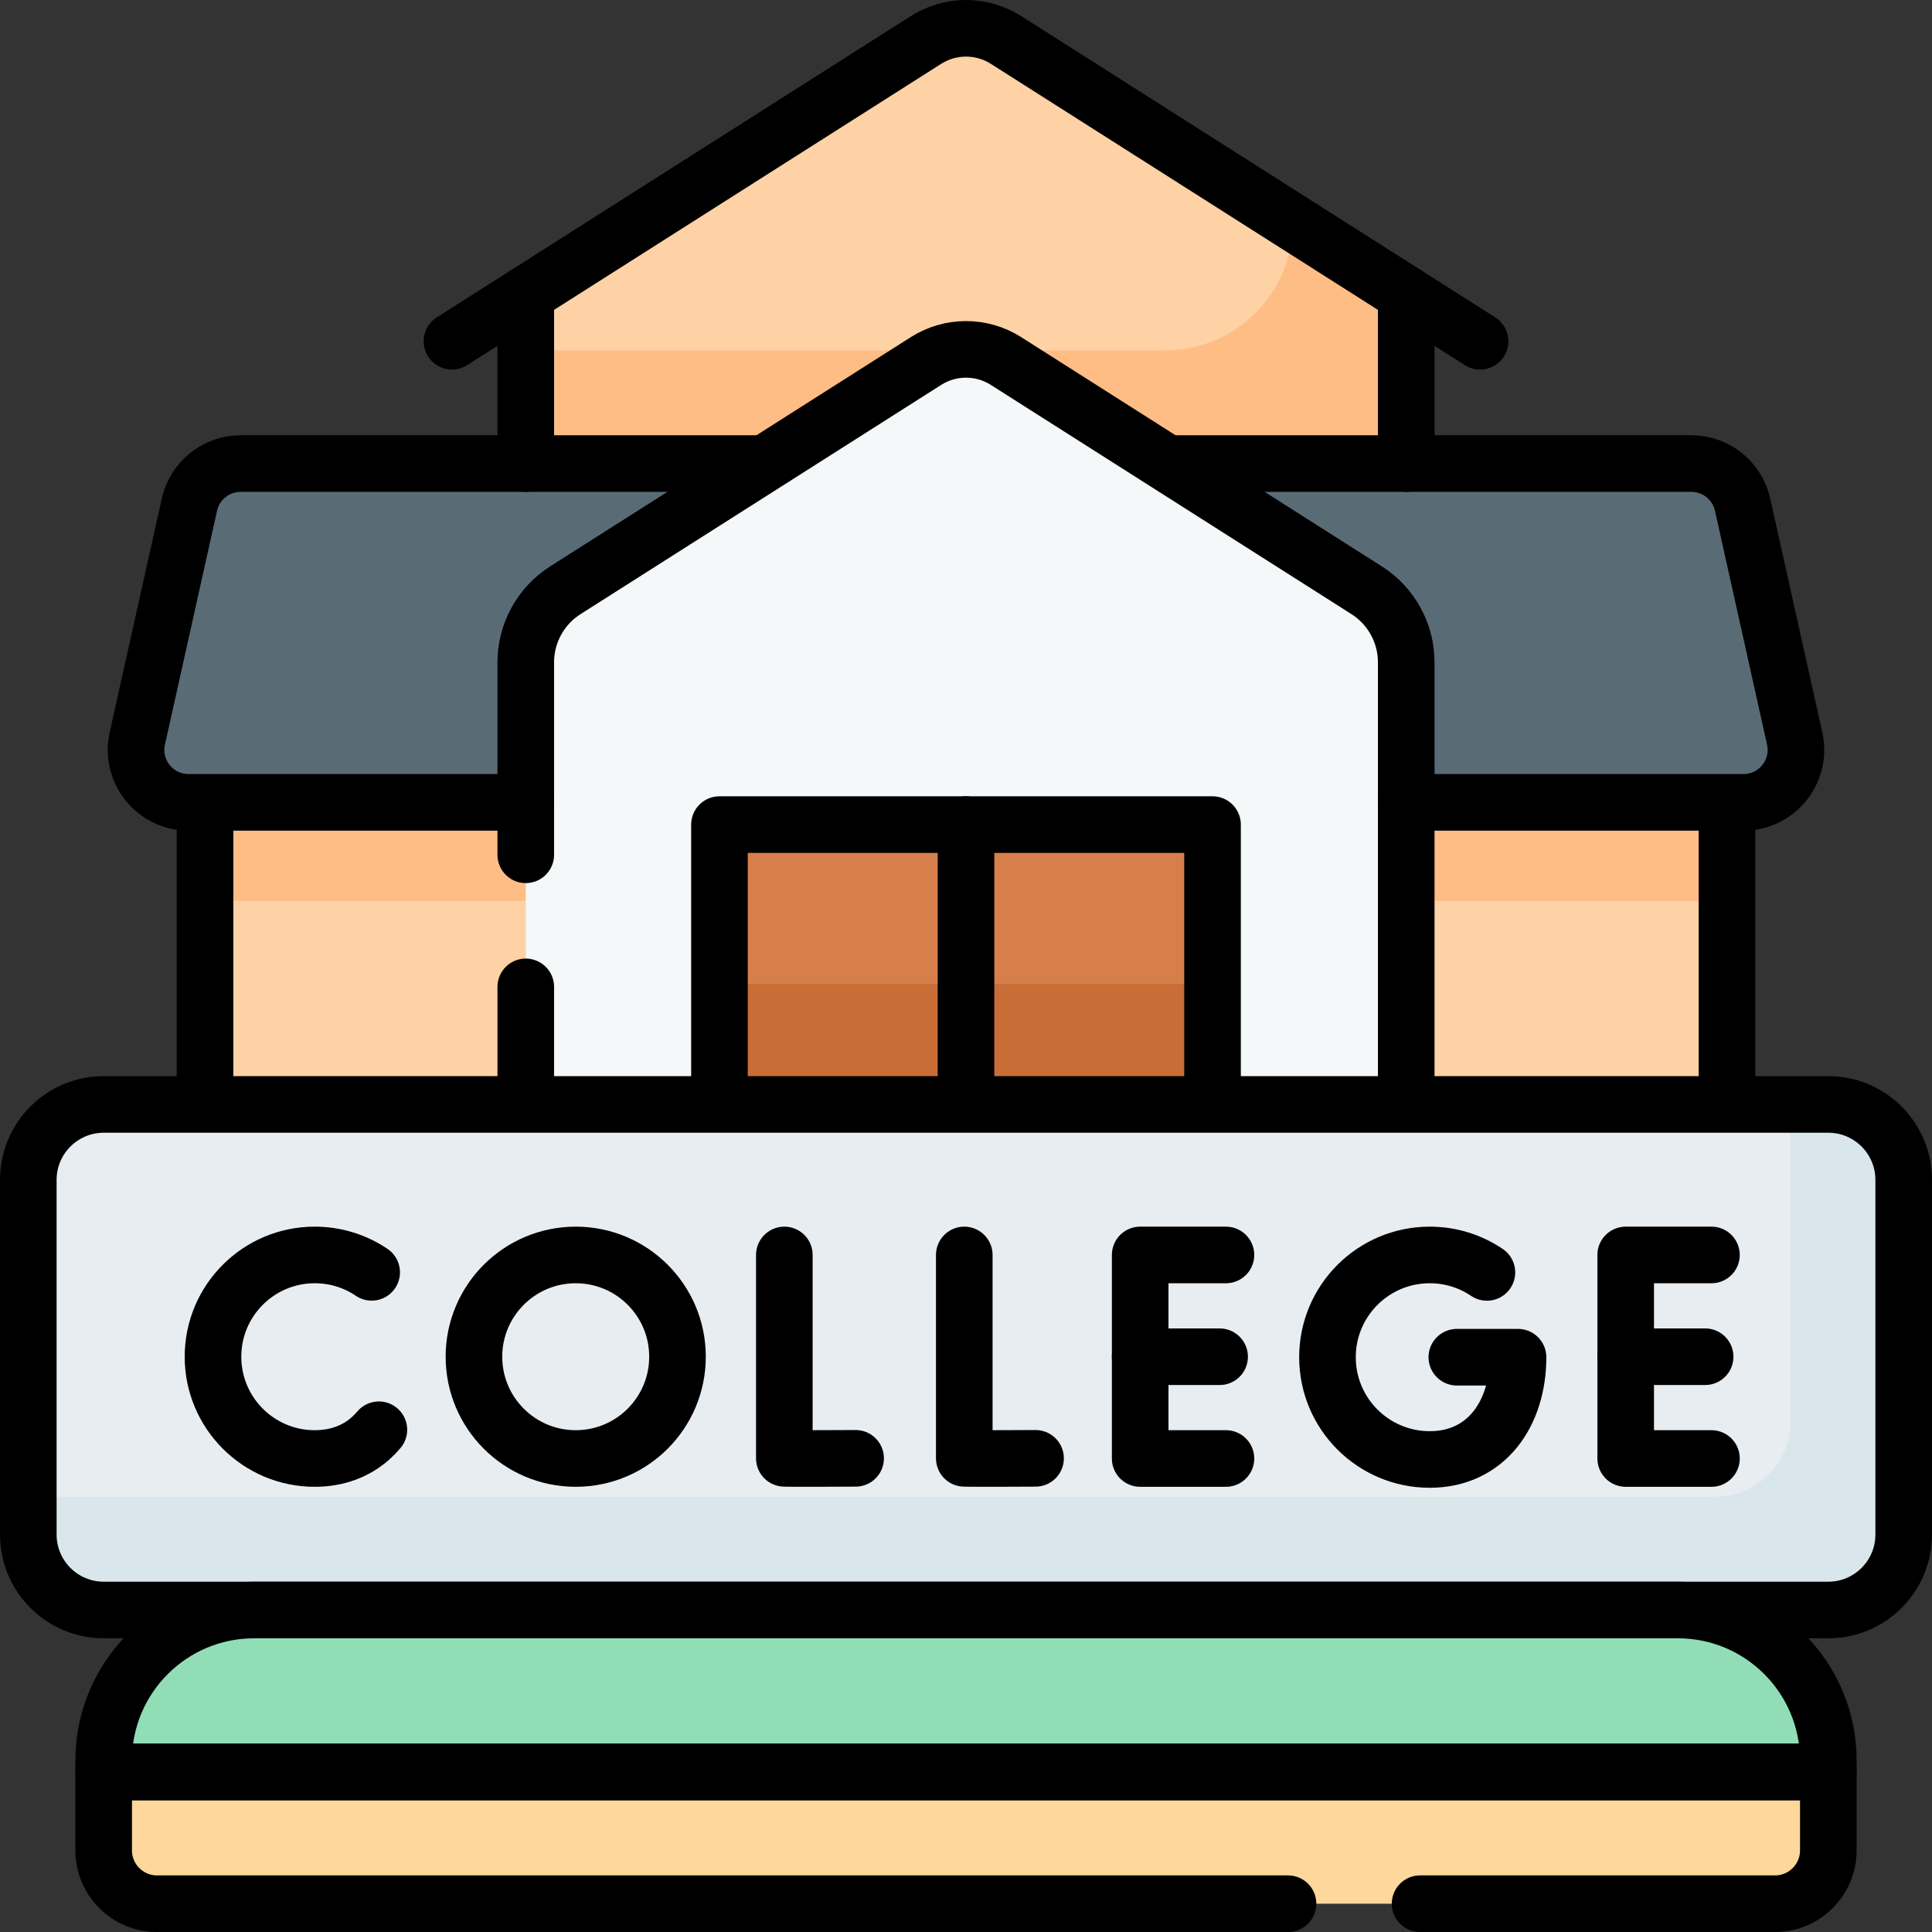 <svg xmlns="http://www.w3.org/2000/svg" xmlns:xlink="http://www.w3.org/1999/xlink" id="Capa_1" x="0px" y="0px" viewBox="0 0 512 512" style="enable-background:new 0 0 512 512;" xml:space="preserve" width="512" height="512"><rect x="0" y="0" width="512" height="512" fill="#333333" stroke="none"/><g>	<g>		<rect x="54.333" y="175.529" style="fill:#FED2A4;" width="403.333" height="185.665"></rect>		<rect x="54.333" y="175.529" style="fill:#FFBD86;" width="403.333" height="63.228"></rect>		<path style="fill:#596C76;" d="M448.227,122.85H63.773c-6.516,0-12.158,4.524-13.575,10.884l-13.805,61.966&#10;&#9;&#9;&#9;c-1.935,8.688,4.675,16.932,13.575,16.932h412.064c8.901,0,15.511-8.245,13.575-16.932l-13.805-61.966&#10;&#9;&#9;&#9;C460.385,127.374,454.743,122.85,448.227,122.85z"></path>		<path style="fill:#FED2A4;" d="M245.405,10.582l-106.071,67.42v44.848h233.333V78.002l-106.071-67.42&#10;&#9;&#9;&#9;C260.13,6.473,251.87,6.473,245.405,10.582z"></path>		<path style="fill:#FFBD86;" d="M342.667,58.934L342.667,58.934c0,18.732-15.185,33.917-33.916,33.917H139.333v30h233.333V78.002&#10;&#9;&#9;&#9;L342.667,58.934z"></path>		<g>			<path style="fill:#F5F8F9;" d="M362.17,156.42l-95.575-60.748c-6.466-4.11-14.725-4.11-21.191,0L149.83,156.42&#10;&#9;&#9;&#9;&#9;c-6.537,4.155-10.496,11.363-10.496,19.109v185.665h233.333V175.529C372.667,167.783,368.707,160.575,362.17,156.42z"></path>			<rect x="139.333" y="260.776" style="fill:#F5F8F9;" width="233.333" height="100.418"></rect>		</g>		<g>			<rect x="190.667" y="218.527" style="fill:#D77F4A;" width="130.667" height="142.667"></rect>			<rect x="190.667" y="260.776" style="fill:#C86D36;" width="130.667" height="100.418"></rect>		</g>		<path style="fill:#E8EDF2;" d="M7.5,406.667v-93.982c0-11.046,8.954-20,20-20h457c11.046,0,20,8.954,20,20v93.982&#10;&#9;&#9;&#9;c0,11.046-8.954,20-20,20h-457C16.454,426.667,7.5,417.712,7.5,406.667z"></path>		<path style="fill:#D9E7EC;" d="M484.5,292.685h-10v83.982c0,11.046-8.954,20-20,20H7.5v10c0,11.046,8.954,20,20,20h457&#10;&#9;&#9;&#9;c11.046,0,20-8.954,20-20v-93.982C504.5,301.639,495.546,292.685,484.5,292.685z"></path>		<path style="fill:#FDD79B;" d="M27.474,490.363c0,7.807,6.329,14.137,14.137,14.137h428.78c7.807,0,14.137-6.329,14.137-14.137&#10;&#9;&#9;&#9;v-20.78H27.474V490.363z"></path>		<path style="fill:#91DEB6;" d="M444.649,426.667H67.351c-22.024,0-39.878,17.854-39.878,39.878v3.039h457.053v-3.039&#10;&#9;&#9;&#9;C484.526,444.52,466.673,426.667,444.649,426.667z"></path>	</g>	<g>					<polyline style="fill:none;stroke:#000000;stroke-width:15;stroke-linecap:round;stroke-linejoin:round;stroke-miterlimit:10;" points="&#10;&#9;&#9;&#9;324.887,332.575 302.158,332.575 302.158,386.517 324.887,386.517 &#9;&#9;"></polyline>					<line style="fill:none;stroke:#000000;stroke-width:15;stroke-linecap:round;stroke-linejoin:round;stroke-miterlimit:10;" x1="323.211" y1="359.546" x2="302.158" y2="359.546"></line>					<polyline style="fill:none;stroke:#000000;stroke-width:15;stroke-linecap:round;stroke-linejoin:round;stroke-miterlimit:10;" points="&#10;&#9;&#9;&#9;453.554,332.575 430.825,332.575 430.825,386.517 453.554,386.517 &#9;&#9;"></polyline>					<line style="fill:none;stroke:#000000;stroke-width:15;stroke-linecap:round;stroke-linejoin:round;stroke-miterlimit:10;" x1="451.878" y1="359.546" x2="430.825" y2="359.546"></line>					<line style="fill:none;stroke:#000000;stroke-width:15;stroke-linecap:round;stroke-linejoin:round;stroke-miterlimit:10;" x1="457.667" y1="291" x2="457.667" y2="214.527"></line>					<line style="fill:none;stroke:#000000;stroke-width:15;stroke-linecap:round;stroke-linejoin:round;stroke-miterlimit:10;" x1="54.333" y1="214.527" x2="54.333" y2="289.684"></line>		<path style="fill:none;stroke:#000000;stroke-width:15;stroke-linecap:round;stroke-linejoin:round;stroke-miterlimit:10;" d="&#10;&#9;&#9;&#9;M372.667,122.85V78.002l-106.071-67.42c-6.466-4.11-14.725-4.11-21.191,0l-106.071,67.42v44.848"></path>		<path style="fill:none;stroke:#000000;stroke-width:15;stroke-linecap:round;stroke-linejoin:round;stroke-miterlimit:10;" d="&#10;&#9;&#9;&#9;M201.333,122.85H63.773c-6.516,0-12.158,4.524-13.575,10.884l-13.805,61.966c-1.935,8.688,4.675,16.932,13.575,16.932h89.366"></path>		<path style="fill:none;stroke:#000000;stroke-width:15;stroke-linecap:round;stroke-linejoin:round;stroke-miterlimit:10;" d="&#10;&#9;&#9;&#9;M372.667,212.632h89.365c8.901,0,15.511-8.245,13.575-16.932l-13.805-61.966c-1.417-6.36-7.059-10.884-13.575-10.884H310.416"></path>					<line style="fill:none;stroke:#000000;stroke-width:15;stroke-linecap:round;stroke-linejoin:round;stroke-miterlimit:10;" x1="119.771" y1="90.436" x2="139.333" y2="78.002"></line>					<line style="fill:none;stroke:#000000;stroke-width:15;stroke-linecap:round;stroke-linejoin:round;stroke-miterlimit:10;" x1="392.229" y1="90.436" x2="372.667" y2="78.002"></line>					<line style="fill:none;stroke:#000000;stroke-width:15;stroke-linecap:round;stroke-linejoin:round;stroke-miterlimit:10;" x1="139.333" y1="291" x2="139.333" y2="261.533"></line>		<path style="fill:none;stroke:#000000;stroke-width:15;stroke-linecap:round;stroke-linejoin:round;stroke-miterlimit:10;" d="&#10;&#9;&#9;&#9;M139.333,226.529v-51.001c0-7.746,3.959-14.954,10.496-19.109l95.575-60.748c6.466-4.11,14.725-4.11,21.191,0l95.575,60.748&#10;&#9;&#9;&#9;c6.537,4.155,10.496,11.363,10.496,19.109V291"></path>					<polyline style="fill:none;stroke:#000000;stroke-width:15;stroke-linecap:round;stroke-linejoin:round;stroke-miterlimit:10;" points="&#10;&#9;&#9;&#9;321.333,292 321.333,218.527 190.667,218.527 190.667,292 &#9;&#9;"></polyline>					<line style="fill:none;stroke:#000000;stroke-width:15;stroke-linecap:round;stroke-linejoin:round;stroke-miterlimit:10;" x1="256" y1="218.527" x2="256" y2="291.684"></line>		<path style="fill:none;stroke:#000000;stroke-width:15;stroke-linecap:round;stroke-linejoin:round;stroke-miterlimit:10;" d="&#10;&#9;&#9;&#9;M376.338,504.5h94.052c7.807,0,14.137-6.329,14.137-14.137v-20.78H27.474v20.78c0,7.807,6.329,14.137,14.137,14.137h299.724"></path>		<path style="fill:none;stroke:#000000;stroke-width:15;stroke-linecap:round;stroke-linejoin:round;stroke-miterlimit:10;" d="&#10;&#9;&#9;&#9;M444.649,426.667H67.351c-22.024,0-39.878,17.854-39.878,39.878v3.039h457.053v-3.039&#10;&#9;&#9;&#9;C484.526,444.52,466.673,426.667,444.649,426.667z"></path>		<path style="fill:none;stroke:#000000;stroke-width:15;stroke-linecap:round;stroke-linejoin:round;stroke-miterlimit:10;" d="&#10;&#9;&#9;&#9;M207.858,332.575v53.896c0.596,0.102,18.889,0,18.889,0"></path>		<path style="fill:none;stroke:#000000;stroke-width:15;stroke-linecap:round;stroke-linejoin:round;stroke-miterlimit:10;" d="&#10;&#9;&#9;&#9;M255.543,332.575v53.896c0.596,0.102,18.889,0,18.889,0"></path>		<path style="fill:none;stroke:#000000;stroke-width:15;stroke-linecap:round;stroke-linejoin:round;stroke-miterlimit:10;" d="&#10;&#9;&#9;&#9;M98.497,337.181c-4.305-2.908-9.494-4.606-15.08-4.606c-14.896,0-26.971,12.075-26.971,26.971&#10;&#9;&#9;&#9;c0,14.896,12.075,26.971,26.971,26.971c6.05,0,11.026-1.992,14.802-5.355c0.781-0.696,1.511-1.451,2.189-2.259"></path>					<circle style="fill:none;stroke:#000000;stroke-width:15;stroke-linecap:round;stroke-linejoin:round;stroke-miterlimit:10;" cx="152.572" cy="359.546" r="26.971"></circle>		<path style="fill:none;stroke:#000000;stroke-width:15;stroke-linecap:round;stroke-linejoin:round;stroke-miterlimit:10;" d="&#10;&#9;&#9;&#9;M394.048,337.203c-4.325-2.922-9.539-4.628-15.152-4.628c-14.967,0-27.101,12.133-27.101,27.101s12.133,27.101,27.101,27.101&#10;&#9;&#9;&#9;c14.967,0,23.395-12.133,23.395-27.101h-16.214"></path>		<path style="fill:none;stroke:#000000;stroke-width:15;stroke-linecap:round;stroke-linejoin:round;stroke-miterlimit:10;" d="&#10;&#9;&#9;&#9;M7.5,406.667v-93.982c0-11.046,8.954-20,20-20h457c11.046,0,20,8.954,20,20v93.982c0,11.046-8.954,20-20,20h-457&#10;&#9;&#9;&#9;C16.454,426.667,7.5,417.712,7.5,406.667z"></path>	</g></g></svg>